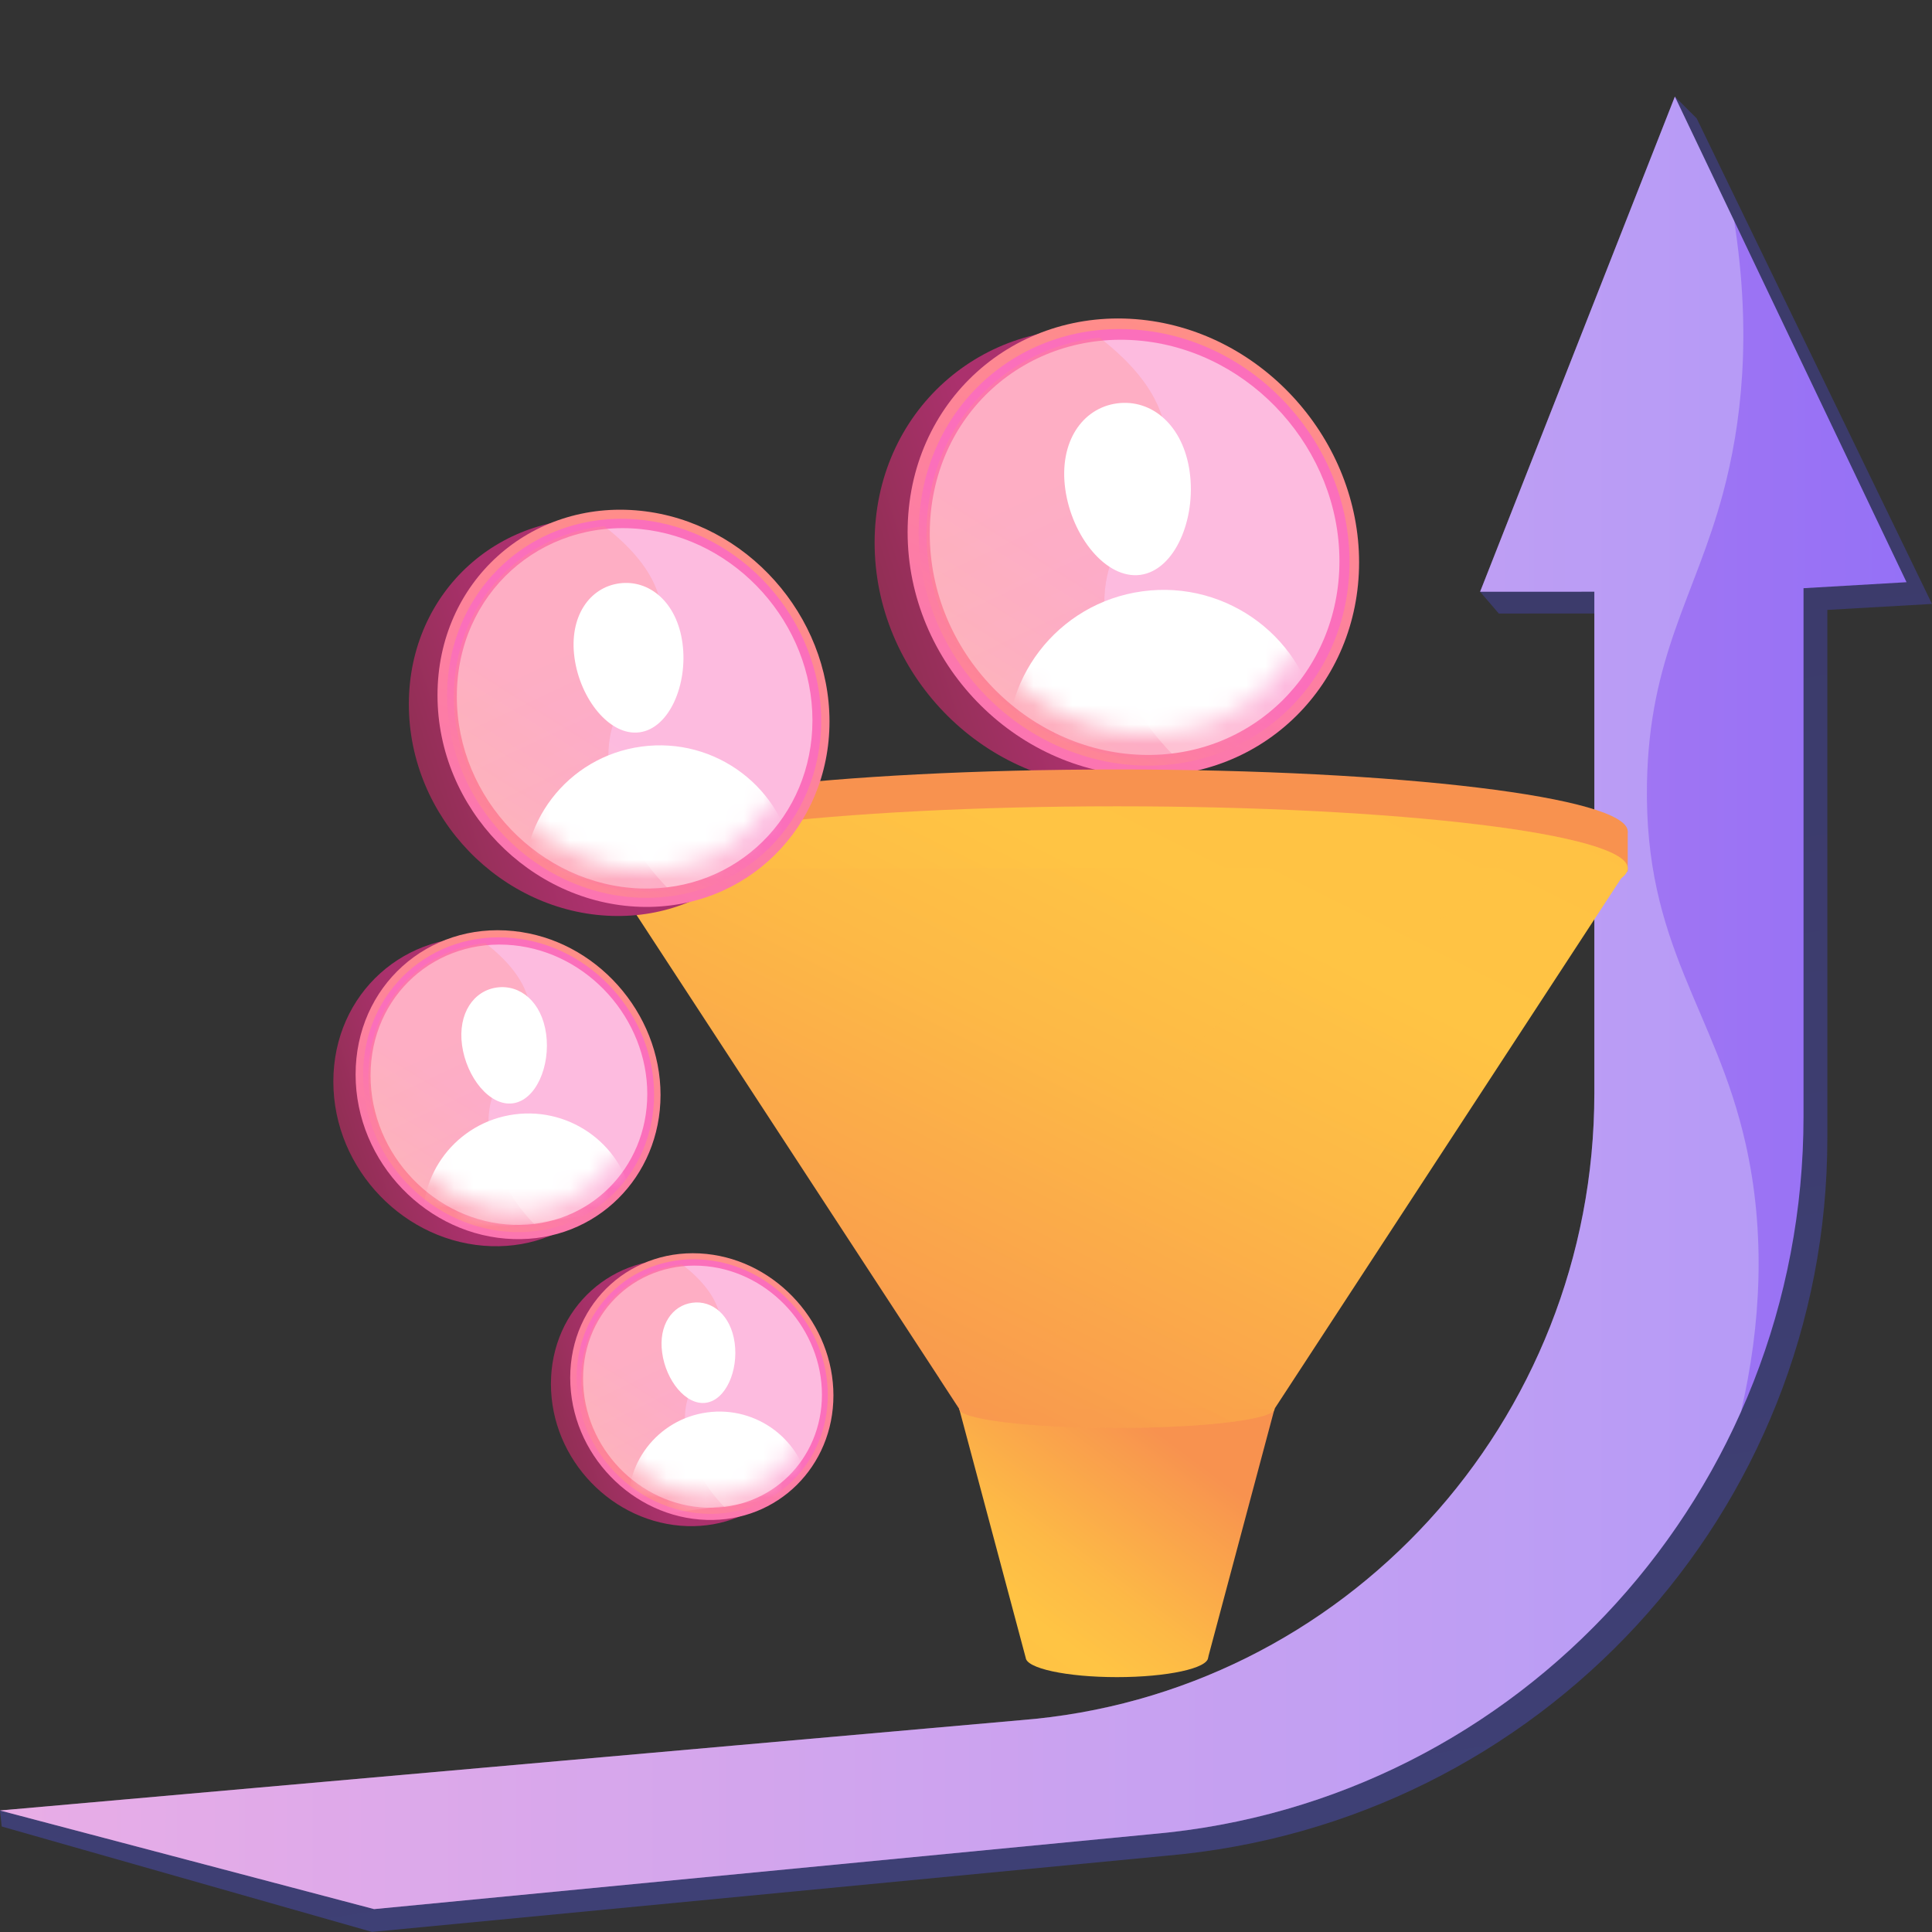 <svg width="100" height="100" viewBox="0 0 100 100" fill="none" xmlns="http://www.w3.org/2000/svg">
<rect x="0" y="0" width="100" height="100" fill="#333333" stroke="none"/>
<path d="M87.821 6.128L86.691 5L85.304 12.048L76.61 30.628L77.578 31.757L83.587 31.753V57.714C83.587 74.712 70.443 88.849 53.416 90.165L0 93.71L0.088 94.539L19.256 99.996L60.354 96.054C79.718 94.386 94.583 78.257 94.583 58.911V31.569L100 31.259L87.821 6.128Z" fill="url(#paint0_linear_1568_10952)"/>
<path d="M86.691 5L76.61 30.628L82.523 30.625V56.586C82.523 73.584 69.587 87.721 52.824 89.037L0 93.71L19.364 98.815L59.655 94.929C78.715 93.262 93.35 77.132 93.35 57.787V30.445L98.682 30.135L86.691 5Z" fill="url(#paint1_linear_1568_10952)"/>
<g opacity="0.3">
<path d="M90.356 59.209C88.789 52.242 85.093 48.984 85.247 40.54C85.37 33.921 87.736 30.885 89.169 25.577C90.138 21.982 90.683 17.329 89.761 11.436L86.691 5L76.61 30.628L82.523 30.625V56.586C82.523 73.584 69.587 87.721 52.824 89.037L0 93.71L19.364 98.815L59.655 94.929C73.371 93.729 84.793 85.04 90.118 73.056C91.152 68.59 91.398 63.84 90.356 59.209Z" fill="#F4F7FA"/>
</g>
<path d="M68.637 29.656C68.637 35.95 63.692 40.899 57.376 40.708C50.798 40.505 45.27 34.853 45.27 28.088C45.27 21.324 50.798 16.414 57.376 17.094C63.696 17.748 68.637 23.362 68.637 29.656Z" fill="url(#paint2_linear_1568_10952)"/>
<path d="M70.346 29.109C70.346 35.404 65.401 40.352 59.085 40.161C52.507 39.958 46.978 34.306 46.978 27.541C46.978 20.777 52.507 15.867 59.085 16.547C65.401 17.205 70.346 22.819 70.346 29.109Z" fill="url(#paint3_linear_1568_10952)"/>
<path d="M69.85 29.078C69.85 35.093 65.12 39.816 59.084 39.624C52.814 39.422 47.551 34.026 47.551 27.583C47.551 21.139 52.814 16.451 59.084 17.09C65.12 17.705 69.85 23.063 69.85 29.078Z" fill="url(#paint4_linear_1568_10952)"/>
<path opacity="0.53" d="M69.329 29.043C69.329 34.772 64.822 39.261 59.079 39.07C53.12 38.871 48.125 33.743 48.125 27.621C48.125 21.498 53.12 17.04 59.079 17.64C64.822 18.221 69.329 23.319 69.329 29.043Z" fill="white"/>
<path opacity="0.3" d="M57.199 30.482C57.552 27.025 60.745 25.561 60.326 22.379C60.069 20.417 58.578 18.765 56.911 17.477C51.859 18.004 47.955 22.169 47.955 27.61C47.955 33.828 53.03 39.036 59.082 39.239C59.669 39.258 60.242 39.228 60.803 39.155C58.401 36.776 56.899 33.453 57.199 30.482Z" fill="url(#paint5_linear_1568_10952)"/>
<mask id="mask0_1568_10952" style="mask-type:luminance" maskUnits="userSpaceOnUse" x="49" y="18" width="20" height="21">
<path d="M68.284 28.969C68.284 34.131 64.223 38.181 59.044 38.009C53.673 37.829 49.166 33.206 49.166 27.688C49.166 22.17 53.673 18.147 59.044 18.69C64.223 19.21 68.284 23.806 68.284 28.969Z" fill="white"/>
</mask>
<g mask="url(#mask0_1568_10952)">
<path d="M59.025 29.755C60.804 29.514 61.914 26.89 61.58 24.439C61.246 21.988 59.593 20.638 57.815 20.879C56.036 21.12 54.803 22.856 55.137 25.307C55.471 27.755 57.246 29.992 59.025 29.755Z" fill="white"/>
<path d="M59.14 30.605C54.718 31.202 51.617 35.255 52.217 39.657L52.267 40.031L68.284 37.874L68.234 37.5C67.635 33.094 63.562 30.009 59.14 30.605Z" fill="white"/>
</g>
<path d="M57.812 86.808C60.419 86.808 62.533 86.35 62.533 85.787C62.533 85.223 60.419 84.766 57.812 84.766C55.204 84.766 53.09 85.223 53.09 85.787C53.09 86.35 55.204 86.808 57.812 86.808Z" fill="url(#paint6_linear_1568_10952)"/>
<path d="M65.971 72.914L62.533 85.786H53.085L49.647 72.914H65.971Z" fill="url(#paint7_linear_1568_10952)"/>
<path d="M57.81 46.245C72.413 46.245 84.251 44.808 84.251 43.036C84.251 41.265 72.413 39.828 57.81 39.828C43.207 39.828 31.369 41.265 31.369 43.036C31.369 44.808 43.207 46.245 57.81 46.245Z" fill="url(#paint8_linear_1568_10952)"/>
<path d="M31.365 45.112H84.251V43.039H31.365V45.112Z" fill="url(#paint9_linear_1568_10952)"/>
<path d="M57.81 48.151C72.413 48.151 84.251 46.715 84.251 44.943C84.251 43.171 72.413 41.734 57.81 41.734C43.207 41.734 31.369 43.171 31.369 44.943C31.369 46.715 43.207 48.151 57.81 48.151Z" fill="url(#paint10_linear_1568_10952)"/>
<path d="M57.811 73.91C62.32 73.91 65.975 73.467 65.975 72.92C65.975 72.373 62.32 71.93 57.811 71.93C53.302 71.93 49.647 72.373 49.647 72.92C49.647 73.467 53.302 73.91 57.811 73.91Z" fill="url(#paint11_linear_1568_10952)"/>
<path d="M84.251 44.938L65.97 72.914H49.645L31.365 44.938H84.251Z" fill="url(#paint12_linear_1568_10952)"/>
<g opacity="0.3">
<path d="M58.27 65.726C60.791 61.978 58.228 59.608 60.875 55.462C65.313 48.514 76.189 49.42 77.534 44.526C77.665 44.051 77.715 43.486 77.584 42.812C81.73 43.379 84.25 44.124 84.25 44.943C84.25 45.115 84.135 45.287 83.916 45.455L65.97 72.919C65.97 73.466 62.316 73.909 57.805 73.909C53.299 73.909 49.641 73.466 49.641 72.919L48.611 71.34C52.722 70.326 56.334 68.606 58.27 65.726Z" fill="url(#paint13_linear_1568_10952)"/>
</g>
<path d="M41.452 37.813C41.452 43.277 37.16 47.575 31.674 47.407C25.965 47.231 21.162 42.325 21.162 36.451C21.162 30.578 25.965 26.314 31.674 26.907C37.16 27.476 41.452 32.352 41.452 37.813Z" fill="url(#paint14_linear_1568_10952)"/>
<path d="M42.934 37.344C42.934 42.808 38.643 47.107 33.156 46.938C27.447 46.763 22.645 41.856 22.645 35.983C22.645 30.109 27.447 25.845 33.156 26.438C38.643 27.008 42.934 31.879 42.934 37.344Z" fill="url(#paint15_linear_1568_10952)"/>
<path d="M42.504 37.312C42.504 42.535 38.397 46.635 33.157 46.466C27.713 46.291 23.141 41.606 23.141 36.012C23.141 30.417 27.713 26.344 33.157 26.903C38.397 27.438 42.504 32.092 42.504 37.312Z" fill="url(#paint16_linear_1568_10952)"/>
<path opacity="0.53" d="M42.052 37.283C42.052 42.254 38.141 46.155 33.154 45.987C27.982 45.815 23.645 41.359 23.645 36.048C23.645 30.736 27.982 26.863 33.154 27.383C38.141 27.887 42.052 32.312 42.052 37.283Z" fill="white"/>
<path opacity="0.3" d="M31.52 38.527C31.824 35.525 34.598 34.255 34.236 31.491C34.014 29.789 32.719 28.355 31.27 27.234C26.887 27.693 23.494 31.307 23.494 36.033C23.494 41.433 27.901 45.957 33.157 46.129C33.668 46.144 34.163 46.121 34.651 46.056C32.561 43.995 31.259 41.108 31.52 38.527Z" fill="url(#paint17_linear_1568_10952)"/>
<mask id="mask1_1568_10952" style="mask-type:luminance" maskUnits="userSpaceOnUse" x="24" y="28" width="18" height="18">
<path d="M41.144 37.225C41.144 41.707 37.617 45.221 33.122 45.072C28.458 44.916 24.547 40.9 24.547 36.113C24.547 31.325 28.458 27.83 33.122 28.3C37.617 28.752 41.144 32.74 41.144 37.225Z" fill="white"/>
</mask>
<g mask="url(#mask1_1568_10952)">
<path d="M33.104 37.904C34.648 37.698 35.613 35.415 35.325 33.289C35.036 31.159 33.6 29.989 32.059 30.195C30.515 30.402 29.446 31.912 29.735 34.042C30.023 36.172 31.559 38.115 33.104 37.904Z" fill="white"/>
<path d="M33.204 38.643C29.362 39.159 26.672 42.677 27.191 46.501L27.233 46.826L41.141 44.952L41.099 44.627C40.58 40.803 37.046 38.123 33.204 38.643Z" fill="white"/>
</g>
<path d="M33.037 57.04C33.037 61.289 29.698 64.635 25.43 64.501C20.988 64.367 17.254 60.547 17.254 55.981C17.254 51.411 20.988 48.096 25.43 48.559C29.698 48.998 33.037 52.792 33.037 57.04Z" fill="url(#paint18_linear_1568_10952)"/>
<path d="M34.189 56.673C34.189 60.922 30.851 64.268 26.582 64.134C22.141 64 18.406 60.18 18.406 55.614C18.406 51.044 22.141 47.729 26.582 48.191C30.851 48.631 34.189 52.425 34.189 56.673Z" fill="url(#paint19_linear_1568_10952)"/>
<path d="M33.856 56.651C33.856 60.712 30.663 63.905 26.587 63.771C22.353 63.633 18.795 59.993 18.795 55.637C18.795 51.282 22.349 48.123 26.587 48.555C30.663 48.968 33.856 52.59 33.856 56.651Z" fill="url(#paint20_linear_1568_10952)"/>
<path opacity="0.53" d="M33.503 56.625C33.503 60.491 30.46 63.527 26.579 63.397C22.557 63.263 19.18 59.799 19.18 55.665C19.18 51.531 22.553 48.522 26.579 48.927C30.46 49.317 33.503 52.759 33.503 56.625Z" fill="white"/>
<path opacity="0.3" d="M25.31 57.596C25.548 55.26 27.703 54.273 27.423 52.124C27.25 50.801 26.239 49.684 25.118 48.812C21.706 49.168 19.07 51.979 19.07 55.657C19.07 59.856 22.497 63.374 26.585 63.512C26.981 63.523 27.369 63.504 27.746 63.455C26.12 61.845 25.106 59.6 25.31 57.596Z" fill="url(#paint21_linear_1568_10952)"/>
<mask id="mask2_1568_10952" style="mask-type:luminance" maskUnits="userSpaceOnUse" x="19" y="49" width="14" height="14">
<path d="M32.798 56.579C32.798 60.066 30.055 62.8 26.558 62.682C22.931 62.559 19.889 59.439 19.889 55.711C19.889 51.982 22.931 49.271 26.558 49.634C30.055 49.986 32.798 53.091 32.798 56.579Z" fill="white"/>
</mask>
<g mask="url(#mask2_1568_10952)">
<path d="M26.543 57.108C27.746 56.947 28.495 55.173 28.268 53.517C28.041 51.861 26.927 50.951 25.725 51.112C24.522 51.273 23.692 52.447 23.915 54.102C24.146 55.758 25.34 57.269 26.543 57.108Z" fill="white"/>
<path d="M26.619 57.682C23.63 58.084 21.536 60.822 21.943 63.793L21.978 64.046L32.797 62.589L32.762 62.336C32.355 59.365 29.608 57.281 26.619 57.682Z" fill="white"/>
</g>
<path d="M42.139 72.547C42.139 76.215 39.258 79.102 35.573 78.991C31.739 78.872 28.516 75.576 28.516 71.633C28.516 67.691 31.739 64.827 35.573 65.224C39.258 65.607 42.139 68.88 42.139 72.547Z" fill="url(#paint22_linear_1568_10952)"/>
<path d="M43.138 72.227C43.138 75.894 40.256 78.781 36.572 78.671C32.737 78.552 29.514 75.256 29.514 71.313C29.514 67.371 32.737 64.506 36.572 64.904C40.252 65.287 43.138 68.56 43.138 72.227Z" fill="url(#paint23_linear_1568_10952)"/>
<path d="M42.847 72.204C42.847 75.711 40.089 78.468 36.569 78.353C32.912 78.235 29.842 75.091 29.842 71.332C29.842 67.573 32.912 64.839 36.569 65.214C40.089 65.573 42.847 68.698 42.847 72.204Z" fill="url(#paint24_linear_1568_10952)"/>
<path opacity="0.53" d="M42.543 72.189C42.543 75.527 39.915 78.147 36.569 78.036C33.096 77.921 30.18 74.931 30.18 71.359C30.18 67.791 33.092 65.191 36.569 65.539C39.915 65.879 42.543 68.851 42.543 72.189Z" fill="white"/>
<path opacity="0.3" d="M35.471 73.028C35.674 71.013 37.538 70.16 37.295 68.306C37.146 67.162 36.273 66.199 35.305 65.445C32.358 65.751 30.084 68.18 30.084 71.353C30.084 74.979 33.042 78.015 36.573 78.133C36.915 78.145 37.249 78.126 37.576 78.084C36.174 76.699 35.298 74.761 35.471 73.028Z" fill="url(#paint25_linear_1568_10952)"/>
<mask id="mask3_1568_10952" style="mask-type:luminance" maskUnits="userSpaceOnUse" x="30" y="66" width="12" height="12">
<path d="M41.937 72.149C41.937 75.159 39.57 77.522 36.55 77.419C33.419 77.315 30.791 74.62 30.791 71.4C30.791 68.184 33.419 65.84 36.55 66.153C39.566 66.459 41.937 69.14 41.937 72.149Z" fill="white"/>
</mask>
<g mask="url(#mask3_1568_10952)">
<path d="M36.535 72.608C37.573 72.467 38.222 70.937 38.026 69.507C37.83 68.077 36.87 67.289 35.832 67.43C34.795 67.572 34.077 68.585 34.273 70.012C34.465 71.446 35.498 72.75 36.535 72.608Z" fill="white"/>
<path d="M36.605 73.106C34.027 73.454 32.217 75.817 32.567 78.383L32.597 78.601L41.937 77.343L41.907 77.125C41.557 74.559 39.183 72.757 36.605 73.106Z" fill="white"/>
</g>
<defs>
<linearGradient id="paint0_linear_1568_10952" x1="63.392" y1="151.785" x2="46.026" y2="35.065" gradientUnits="userSpaceOnUse">
<stop stop-color="#40447E"/>
<stop offset="0.996" stop-color="#3C3B6B"/>
</linearGradient>
<linearGradient id="paint1_linear_1568_10952" x1="0" y1="51.908" x2="98.681" y2="51.908" gradientUnits="userSpaceOnUse">
<stop offset="0.004" stop-color="#E38DDD"/>
<stop offset="1" stop-color="#9571F6"/>
</linearGradient>
<linearGradient id="paint2_linear_1568_10952" x1="52.95" y1="30.148" x2="39.333" y2="34.539" gradientUnits="userSpaceOnUse">
<stop stop-color="#AB316D"/>
<stop offset="1" stop-color="#792D3D"/>
</linearGradient>
<linearGradient id="paint3_linear_1568_10952" x1="63.973" y1="16.643" x2="51.901" y2="43.401" gradientUnits="userSpaceOnUse">
<stop stop-color="#FF9085"/>
<stop offset="1" stop-color="#FB6FBB"/>
</linearGradient>
<linearGradient id="paint4_linear_1568_10952" x1="51.115" y1="40.303" x2="57.411" y2="30.256" gradientUnits="userSpaceOnUse">
<stop stop-color="#FF9085"/>
<stop offset="1" stop-color="#FB6FBB"/>
</linearGradient>
<linearGradient id="paint5_linear_1568_10952" x1="53.913" y1="25.517" x2="63.493" y2="45.952" gradientUnits="userSpaceOnUse">
<stop stop-color="#FF9085"/>
<stop offset="1" stop-color="#FB6FBB"/>
</linearGradient>
<linearGradient id="paint6_linear_1568_10952" x1="53.15" y1="91.969" x2="65.825" y2="74.989" gradientUnits="userSpaceOnUse">
<stop stop-color="#FCB148"/>
<stop offset="0.052" stop-color="#FDBA46"/>
<stop offset="0.142" stop-color="#FFC244"/>
<stop offset="0.318" stop-color="#FFC444"/>
<stop offset="0.485" stop-color="#FDB946"/>
<stop offset="0.775" stop-color="#F99C4D"/>
<stop offset="0.866" stop-color="#F8924F"/>
<stop offset="1" stop-color="#F8924F"/>
</linearGradient>
<linearGradient id="paint7_linear_1568_10952" x1="48.944" y1="88.83" x2="61.62" y2="71.85" gradientUnits="userSpaceOnUse">
<stop stop-color="#FCB148"/>
<stop offset="0.052" stop-color="#FDBA46"/>
<stop offset="0.142" stop-color="#FFC244"/>
<stop offset="0.318" stop-color="#FFC444"/>
<stop offset="0.485" stop-color="#FDB946"/>
<stop offset="0.775" stop-color="#F99C4D"/>
<stop offset="0.866" stop-color="#F8924F"/>
<stop offset="1" stop-color="#F8924F"/>
</linearGradient>
<linearGradient id="paint8_linear_1568_10952" x1="57.631" y1="68.729" x2="57.697" y2="59.062" gradientUnits="userSpaceOnUse">
<stop stop-color="#FCB148"/>
<stop offset="0.052" stop-color="#FDBA46"/>
<stop offset="0.142" stop-color="#FFC244"/>
<stop offset="0.318" stop-color="#FFC444"/>
<stop offset="0.485" stop-color="#FDB946"/>
<stop offset="0.775" stop-color="#F99C4D"/>
<stop offset="0.866" stop-color="#F8924F"/>
<stop offset="1" stop-color="#F8924F"/>
</linearGradient>
<linearGradient id="paint9_linear_1568_10952" x1="57.638" y1="68.731" x2="57.704" y2="59.065" gradientUnits="userSpaceOnUse">
<stop stop-color="#FCB148"/>
<stop offset="0.052" stop-color="#FDBA46"/>
<stop offset="0.142" stop-color="#FFC244"/>
<stop offset="0.318" stop-color="#FFC444"/>
<stop offset="0.485" stop-color="#FDB946"/>
<stop offset="0.775" stop-color="#F99C4D"/>
<stop offset="0.866" stop-color="#F8924F"/>
<stop offset="1" stop-color="#F8924F"/>
</linearGradient>
<linearGradient id="paint10_linear_1568_10952" x1="67.241" y1="26.283" x2="37.195" y2="86.284" gradientUnits="userSpaceOnUse">
<stop stop-color="#FCB148"/>
<stop offset="0.052" stop-color="#FDBA46"/>
<stop offset="0.142" stop-color="#FFC244"/>
<stop offset="0.318" stop-color="#FFC444"/>
<stop offset="0.485" stop-color="#FDB946"/>
<stop offset="0.775" stop-color="#F99C4D"/>
<stop offset="0.866" stop-color="#F8924F"/>
<stop offset="1" stop-color="#F8924F"/>
</linearGradient>
<linearGradient id="paint11_linear_1568_10952" x1="80.546" y1="27.941" x2="50.499" y2="87.943" gradientUnits="userSpaceOnUse">
<stop stop-color="#FCB148"/>
<stop offset="0.052" stop-color="#FDBA46"/>
<stop offset="0.142" stop-color="#FFC244"/>
<stop offset="0.318" stop-color="#FFC444"/>
<stop offset="0.485" stop-color="#FDB946"/>
<stop offset="0.775" stop-color="#F99C4D"/>
<stop offset="0.866" stop-color="#F8924F"/>
<stop offset="1" stop-color="#F8924F"/>
</linearGradient>
<linearGradient id="paint12_linear_1568_10952" x1="66.905" y1="26.944" x2="39.739" y2="81.192" gradientUnits="userSpaceOnUse">
<stop stop-color="#FCB148"/>
<stop offset="0.052" stop-color="#FDBA46"/>
<stop offset="0.142" stop-color="#FFC244"/>
<stop offset="0.318" stop-color="#FFC444"/>
<stop offset="0.485" stop-color="#FDB946"/>
<stop offset="0.775" stop-color="#F99C4D"/>
<stop offset="0.866" stop-color="#F8924F"/>
<stop offset="1" stop-color="#F8924F"/>
</linearGradient>
<linearGradient id="paint13_linear_1568_10952" x1="79.328" y1="32.68" x2="51.859" y2="87.534" gradientUnits="userSpaceOnUse">
<stop stop-color="#FCB148"/>
<stop offset="0.052" stop-color="#FDBA46"/>
<stop offset="0.142" stop-color="#FFC244"/>
<stop offset="0.318" stop-color="#FFC444"/>
<stop offset="0.485" stop-color="#FDB946"/>
<stop offset="0.775" stop-color="#F99C4D"/>
<stop offset="0.866" stop-color="#F8924F"/>
<stop offset="1" stop-color="#F8924F"/>
</linearGradient>
<linearGradient id="paint14_linear_1568_10952" x1="27.831" y1="38.241" x2="16.01" y2="42.052" gradientUnits="userSpaceOnUse">
<stop stop-color="#AB316D"/>
<stop offset="1" stop-color="#792D3D"/>
</linearGradient>
<linearGradient id="paint15_linear_1568_10952" x1="37.402" y1="26.52" x2="26.921" y2="49.751" gradientUnits="userSpaceOnUse">
<stop stop-color="#FF9085"/>
<stop offset="1" stop-color="#FB6FBB"/>
</linearGradient>
<linearGradient id="paint16_linear_1568_10952" x1="26.239" y1="47.058" x2="31.706" y2="38.335" gradientUnits="userSpaceOnUse">
<stop stop-color="#FF9085"/>
<stop offset="1" stop-color="#FB6FBB"/>
</linearGradient>
<linearGradient id="paint17_linear_1568_10952" x1="28.667" y1="34.219" x2="36.985" y2="51.96" gradientUnits="userSpaceOnUse">
<stop stop-color="#FF9085"/>
<stop offset="1" stop-color="#FB6FBB"/>
</linearGradient>
<linearGradient id="paint18_linear_1568_10952" x1="22.442" y1="57.372" x2="13.246" y2="60.337" gradientUnits="userSpaceOnUse">
<stop stop-color="#AB316D"/>
<stop offset="1" stop-color="#792D3D"/>
</linearGradient>
<linearGradient id="paint19_linear_1568_10952" x1="29.887" y1="48.254" x2="21.734" y2="66.325" gradientUnits="userSpaceOnUse">
<stop stop-color="#FF9085"/>
<stop offset="1" stop-color="#FB6FBB"/>
</linearGradient>
<linearGradient id="paint20_linear_1568_10952" x1="21.204" y1="64.231" x2="25.456" y2="57.446" gradientUnits="userSpaceOnUse">
<stop stop-color="#FF9085"/>
<stop offset="1" stop-color="#FB6FBB"/>
</linearGradient>
<linearGradient id="paint21_linear_1568_10952" x1="23.091" y1="54.242" x2="29.562" y2="68.043" gradientUnits="userSpaceOnUse">
<stop stop-color="#FF9085"/>
<stop offset="1" stop-color="#FB6FBB"/>
</linearGradient>
<linearGradient id="paint22_linear_1568_10952" x1="32.993" y1="72.835" x2="25.054" y2="75.394" gradientUnits="userSpaceOnUse">
<stop stop-color="#AB316D"/>
<stop offset="1" stop-color="#792D3D"/>
</linearGradient>
<linearGradient id="paint23_linear_1568_10952" x1="39.421" y1="64.959" x2="32.382" y2="80.561" gradientUnits="userSpaceOnUse">
<stop stop-color="#FF9085"/>
<stop offset="1" stop-color="#FB6FBB"/>
</linearGradient>
<linearGradient id="paint24_linear_1568_10952" x1="31.925" y1="78.75" x2="35.596" y2="72.891" gradientUnits="userSpaceOnUse">
<stop stop-color="#FF9085"/>
<stop offset="1" stop-color="#FB6FBB"/>
</linearGradient>
<linearGradient id="paint25_linear_1568_10952" x1="33.556" y1="70.133" x2="39.142" y2="82.048" gradientUnits="userSpaceOnUse">
<stop stop-color="#FF9085"/>
<stop offset="1" stop-color="#FB6FBB"/>
</linearGradient>
</defs>
</svg>
